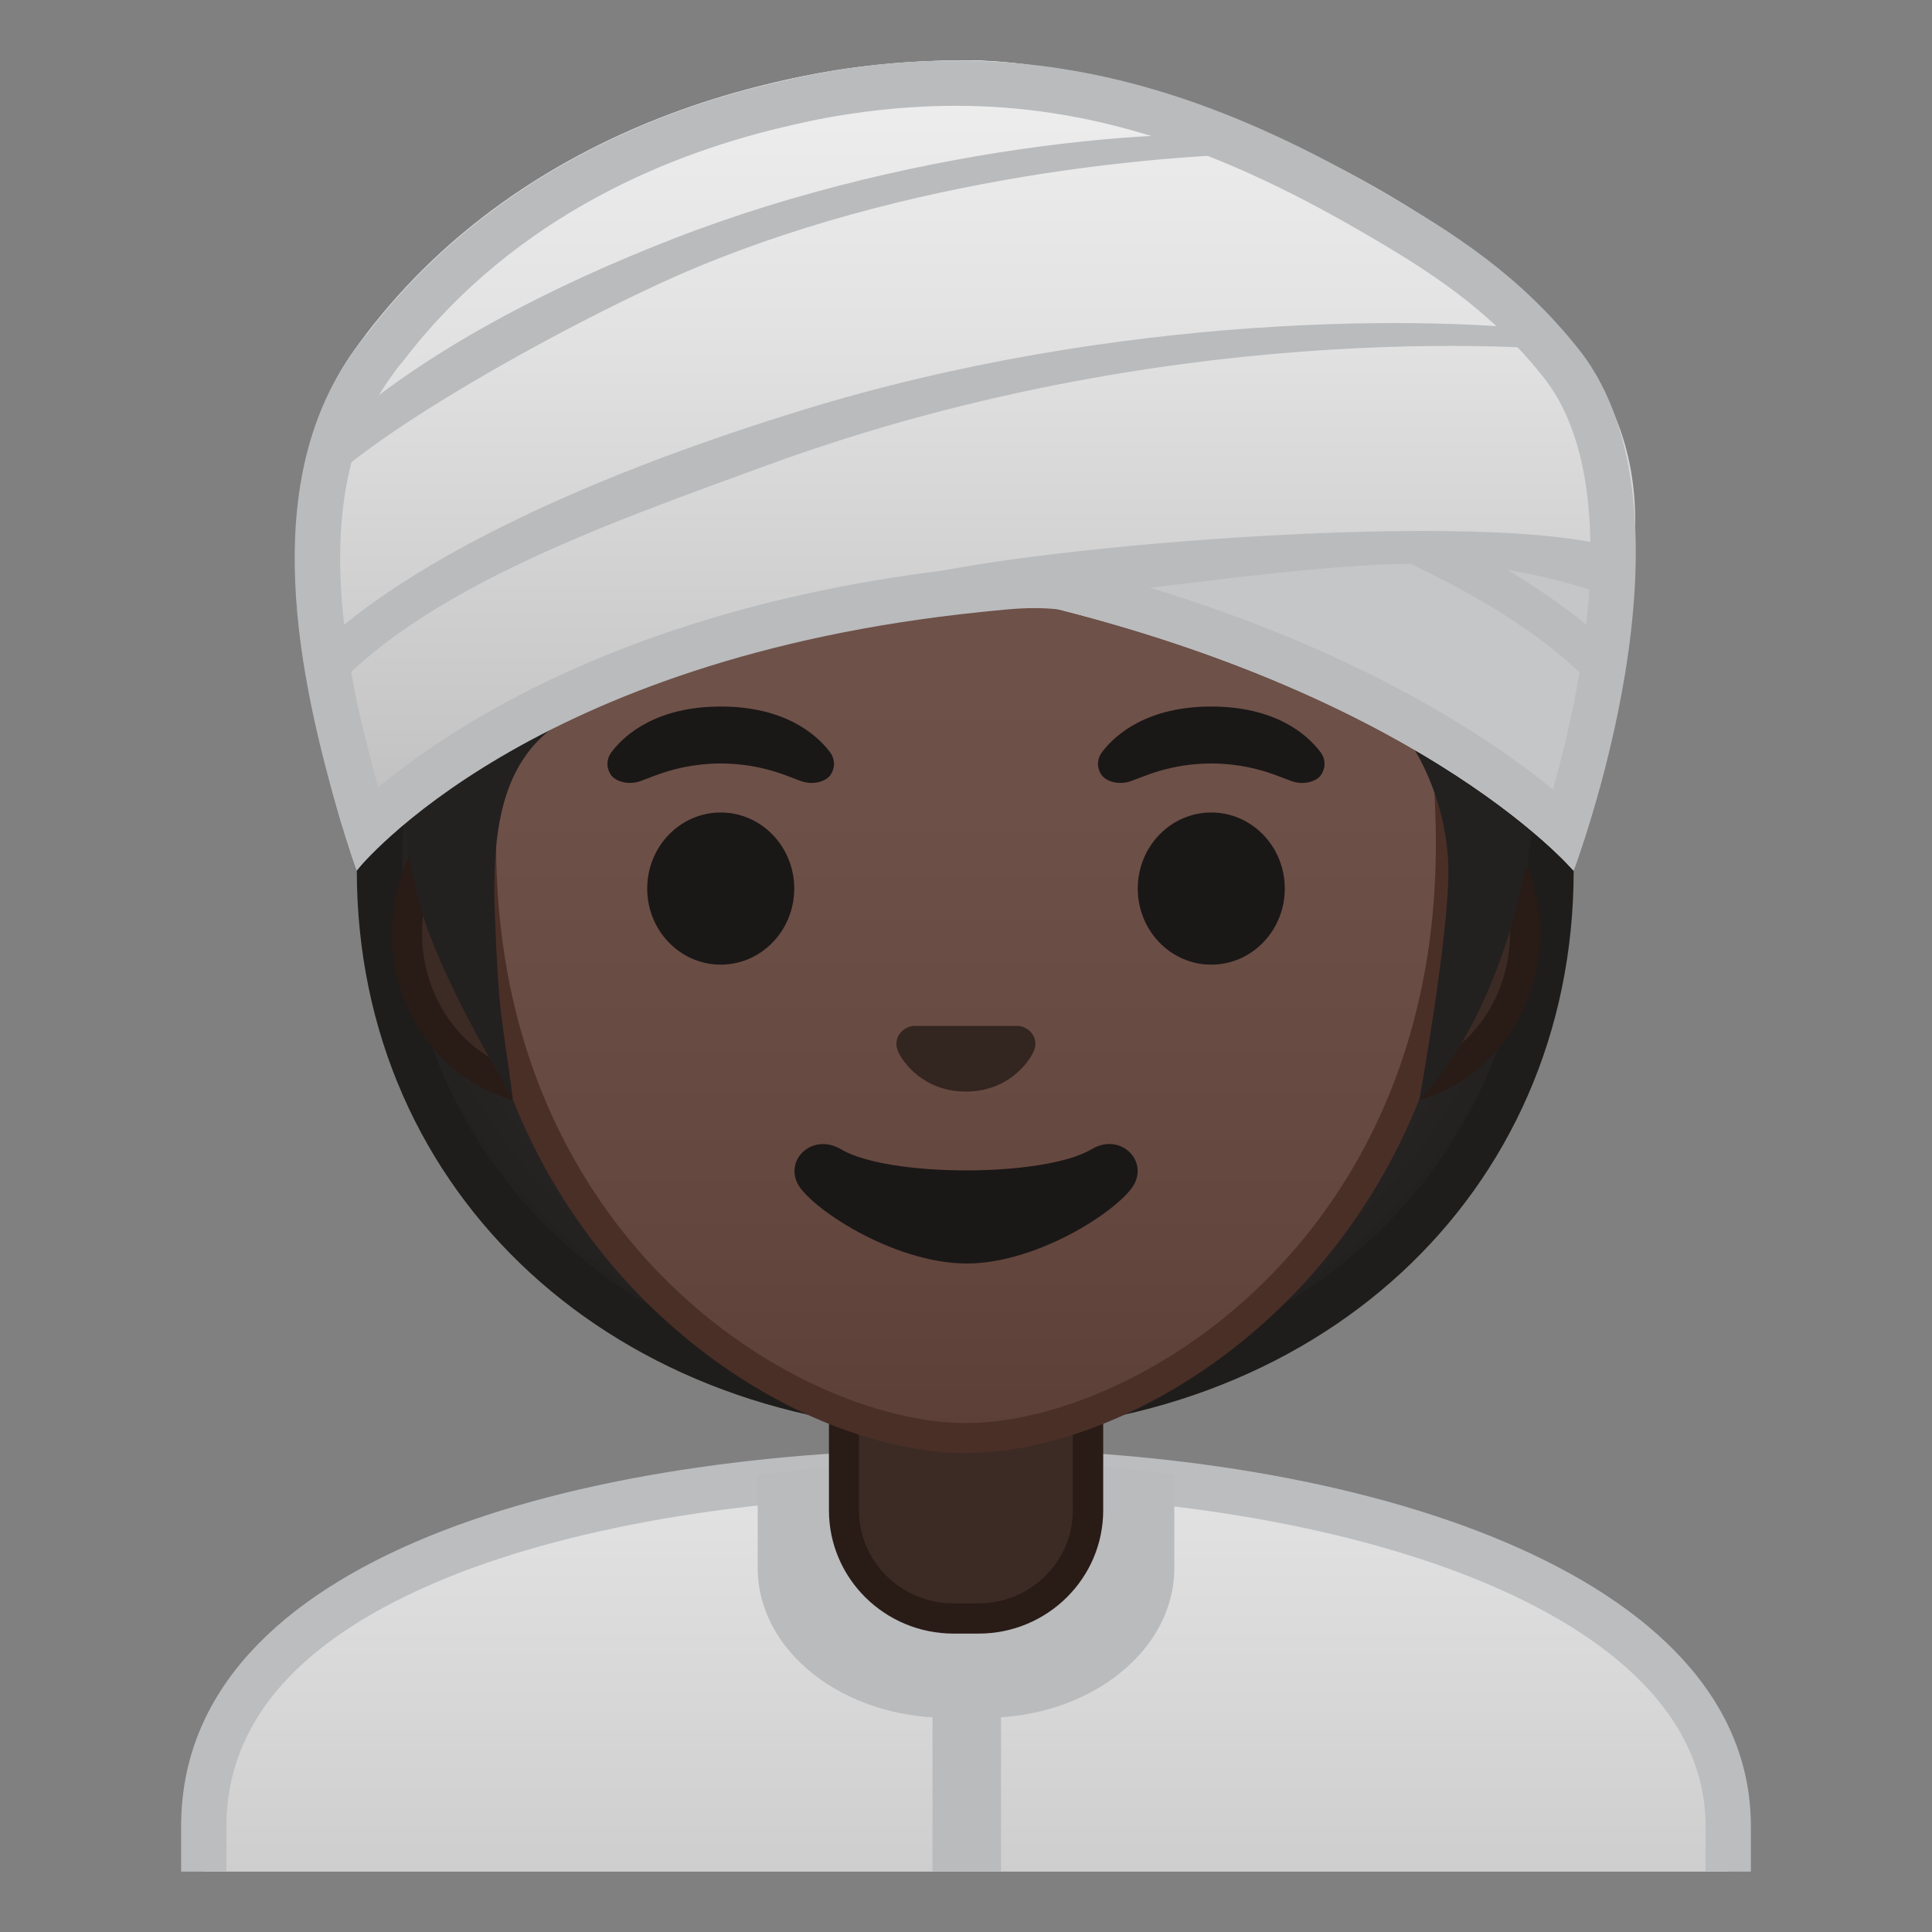 <svg width="128" height="128" style="enable-background:new 0 0 128 128;" xmlns="http://www.w3.org/2000/svg" xmlns:xlink="http://www.w3.org/1999/xlink">
  <rect width="100%" height="100%" fill="#808080" stroke="none"/>
  <g id="Layer_5">
    <g>
      <defs>
        <rect id="SVGID_1_" height="120" width="120" x="4" y="4"/>
      </defs>
      <clipPath id="SVGID_2_">
        <use style="overflow:visible;" xlink:href="#SVGID_1_"/>
      </clipPath>
      <g id="XMLID_75_" style="clip-path:url(#SVGID_2_);">
        <linearGradient id="SVGID_3_" gradientUnits="userSpaceOnUse" x1="64" x2="64" y1="97.5" y2="130.5">
          <stop offset="5.160877e-04" style="stop-color:#E3E3E3"/>
          <stop offset="1" style="stop-color:#C9C9C9"/>
        </linearGradient>
        <path d="M13.5,130.5v-9.51c0-17.29,27.21-23.46,50.5-23.49h0.14c13.39,0,25.82,2.15,35.01,6.05 c7,2.98,15.35,8.42,15.35,17.44v9.51H13.5z" style="fill:url(#SVGID_3_);"/>
        <path d="M64.14,99c24.28,0,48.86,7.55,48.86,21.99V129H15v-8.01c0-6.95,4.88-12.47,14.52-16.42 C38.26,100.99,50.51,99.02,64,99L64.14,99 M64.14,96c-0.05,0-0.09,0-0.14,0c-25.65,0.03-52,7.1-52,24.99V132h104v-11.01 C116,104.13,89.9,96,64.14,96L64.14,96z" style="fill:#BBBDBF;"/>
      </g>
      <g style="clip-path:url(#SVGID_2_);">
        <path d="M62.75,113.81h2.51c6.93,0,12.54-4.44,12.54-9.91v-6.17c-4.32-0.68-8.86-1.02-13.42-1.01 c-4.79,0.01-9.59,0.35-14.18,1.04v6.13C50.2,109.37,55.82,113.81,62.75,113.81z" style="fill:#B9BBBD;"/>
        <rect height="17.95" style="fill:#B9BBBD;" width="4.54" x="61.78" y="111.5"/>
      </g>
    </g>
    <g id="XMLID_73_">
      <path d="M63.17,107.23c-4,0-7.26-3.22-7.26-7.17v-8.98h16.16v8.98c0,3.95-3.25,7.17-7.26,7.17H63.17z" style="fill:#3C2B24;"/>
      <path d="M71.08,92.08v7.98c0,3.4-2.81,6.17-6.26,6.17h-1.65c-3.45,0-6.26-2.77-6.26-6.17v-7.98H64H71.08 M73.08,90.08H64h-9.08v9.98c0,4.51,3.7,8.17,8.26,8.17h1.65c4.56,0,8.26-3.66,8.26-8.17V90.08L73.08,90.08z" style="fill:#291B16;"/>
    </g>
  </g>
  <g id="Layer_3">
    <g id="XMLID_70_">
      <g id="XMLID_71_">
        <radialGradient id="SVGID_4_" cx="26.431" cy="45.074" gradientTransform="matrix(1.034 0 0 1.019 36.626 7.928)" gradientUnits="userSpaceOnUse" r="38.158">
          <stop offset="0" style="stop-color:#444140"/>
          <stop offset="1" style="stop-color:#232020"/>
        </radialGradient>
        <path d="M64,93.36c-22.52,0-38.86-15.01-38.86-35.69c0-20.45,16.62-43.31,38.86-43.31 c10.36,0,20.19,4.9,27.68,13.81c7.04,8.37,11.08,19.12,11.08,29.51C102.76,78.35,86.46,93.36,64,93.36z" style="fill:url(#SVGID_4_);"/>
        <path d="M64,15.86c9.91,0,19.33,4.71,26.53,13.27c6.72,7.98,10.73,18.65,10.73,28.54 c0,19.81-15.67,34.19-37.26,34.19c-21.65,0-37.36-14.38-37.36-34.19c0-9.88,4.03-20.55,10.78-28.54 C44.64,20.58,54.09,15.86,64,15.86 M64,12.86c-23.2,0-40.36,23.3-40.36,44.81c0,21.51,17.17,37.19,40.36,37.19 c23.2,0,40.26-15.68,40.26-37.19C104.26,36.17,87.2,12.86,64,12.86L64,12.86z" style="fill:#1F1D1B;"/>
      </g>
    </g>
    <g>
      <path d="M36.67,72.26c-5.36,0-9.71-4.67-9.71-10.41c0-5.74,4.36-10.41,9.71-10.41h54.65 c5.36,0,9.71,4.67,9.71,10.41c0,5.74-4.36,10.41-9.71,10.41H36.67z" style="fill:#3C2B24;"/>
      <path d="M91.33,52.43c4.8,0,8.71,4.22,8.71,9.41s-3.91,9.41-8.71,9.41h-7.37H44.04h-7.37 c-4.8,0-8.71-4.22-8.71-9.41s3.91-9.41,8.71-9.41h7.37h39.91H91.33 M91.33,50.43h-7.37H44.04h-7.37 c-5.89,0-10.71,5.14-10.71,11.41s4.82,11.41,10.71,11.41h7.37h39.91h7.37c5.89,0,10.71-5.14,10.71-11.41S97.22,50.43,91.33,50.43 L91.33,50.43z" style="fill:#291B16;"/>
    </g>
    <g>
      <g>
        <linearGradient id="SVGID_5_" gradientUnits="userSpaceOnUse" x1="64" x2="64" y1="94.708" y2="17.886">
          <stop offset="0" style="stop-color:#5C4037"/>
          <stop offset="0.158" style="stop-color:#63463D"/>
          <stop offset="0.533" style="stop-color:#6D5047"/>
          <stop offset="1" style="stop-color:#70534A"/>
        </linearGradient>
        <path d="M64,95.27c-2.3,0-4.91-0.5-7.56-1.43C45.1,89.83,31.87,77.5,31.87,55.95 c0-28.72,17.31-38.91,32.13-38.91s32.13,10.19,32.13,38.91c0,21.58-13.26,33.9-24.61,37.9C68.89,94.78,66.29,95.27,64,95.27z" style="fill:url(#SVGID_5_);"/>
        <path d="M64,18.04L64,18.04c8.41,0,16.06,3.25,21.55,9.15c6.27,6.73,9.58,16.68,9.58,28.77 c0,21.06-12.9,33.07-23.94,36.96c-2.53,0.89-5.01,1.36-7.19,1.36c-2.19,0-4.69-0.48-7.23-1.38c-11.03-3.9-23.9-15.92-23.9-36.94 c0-12.09,3.31-22.03,9.58-28.77C47.94,21.29,55.59,18.04,64,18.04 M64,16.04L64,16.04L64,16.04c-17.2,0-33.13,12.79-33.13,39.91 c0,21.79,13.49,34.67,25.23,38.83c2.8,0.99,5.5,1.49,7.9,1.49c2.38,0,5.07-0.49,7.85-1.47c11.76-4.14,25.28-17.03,25.28-38.84 C97.13,28.83,81.2,16.04,64,16.04L64,16.04z" style="fill:#4A2F27;"/>
      </g>
      <g>
        <radialGradient id="SVGID_6_" cx="295.194" cy="-22.456" gradientTransform="matrix(0.796 0 0 0.796 -170.771 19.148)" gradientUnits="userSpaceOnUse" r="45.414">
          <stop offset="0" style="stop-color:#444140"/>
          <stop offset="1" style="stop-color:#232020"/>
        </radialGradient>
        <path d="M95.96,57.75c0,4.42-1.92,15.11-1.92,15.11s5.26-4.81,7.33-16.86 c2.84-16.51,1.53-47.79-37.3-47.79S26.11,43.78,26.11,43.78s0,9.72,1.64,15.94c1.3,4.91,5.51,11.75,6.24,13.14 c-0.84-6.17-0.95-5.78-1.2-12.19c-0.26-6.74,0.73-11.8,6.61-13.92c20.79-7.49,35.01-16.89,35.01-16.89 c3.29,7.19,12.69,13.8,16.38,16.47C93.83,48.52,95.96,53.33,95.96,57.75z" style="fill:url(#SVGID_6_);"/>
      </g>
      <g>
        <path d="M67.81,68.05c-0.1-0.04-0.21-0.07-0.32-0.08h-6.99c-0.11,0.01-0.21,0.04-0.32,0.08 c-0.63,0.26-0.98,0.91-0.68,1.61c0.3,0.7,1.69,2.66,4.49,2.66c2.8,0,4.19-1.96,4.49-2.66C68.79,68.97,68.45,68.31,67.81,68.05z" style="fill:#33251F;"/>
        <g>
          <ellipse cx="47.75" cy="58.87" rx="4.87" ry="5.04" style="fill:#1A1717;"/>
          <ellipse cx="80.25" cy="58.87" rx="4.87" ry="5.04" style="fill:#1A1717;"/>
          <path d="M54.98,49.82c-0.93-1.23-3.07-3.01-7.23-3.01s-6.31,1.79-7.23,3.01 c-0.41,0.54-0.31,1.17-0.02,1.55c0.26,0.35,1.04,0.68,1.9,0.39c0.86-0.29,2.54-1.16,5.35-1.18c2.81,0.02,4.49,0.89,5.35,1.18 c0.86,0.29,1.64-0.03,1.9-0.39C55.29,50.99,55.39,50.36,54.98,49.82z" style="fill:#1A1717;"/>
          <path d="M87.48,49.82c-0.93-1.23-3.07-3.01-7.23-3.01c-4.16,0-6.31,1.79-7.23,3.01 c-0.41,0.54-0.31,1.17-0.02,1.55c0.26,0.35,1.04,0.68,1.9,0.39c0.86-0.29,2.54-1.16,5.35-1.18c2.81,0.02,4.49,0.89,5.35,1.18 c0.86,0.29,1.64-0.03,1.9-0.39C87.79,50.99,87.89,50.36,87.48,49.82z" style="fill:#1A1717;"/>
        </g>
        <path d="M72.32,76.14c-3.15,1.87-13.46,1.87-16.61,0c-1.81-1.07-3.65,0.57-2.9,2.21 c0.74,1.61,6.37,5.36,11.23,5.36s10.42-3.75,11.16-5.36C75.95,76.71,74.12,75.06,72.32,76.14z" style="fill:#1A1717;"/>
      </g>
    </g>
  </g>
  <g id="Layer_4">
    <g>
      <g id="XMLID_65_">
        <defs>
          <path id="SVGID_7_" d="M64.98,39.18c-24.5-5.1-39.73-6.41-44.54-1.87c-0.65-6.69,1.14-11.28,3.04-13.89 c2.18-3.01,6.41-7.14,9.49-9.25C43.88,6.67,53.2,4,64.02,4c10.59,0,23.57,6.24,33.19,12.73c3.09,2.09,5.18,3.69,7.36,6.69 c8.29,11.42-0.32,34.26-0.32,34.26S93.65,45.14,64.98,39.18z"/>
        </defs>
        <use style="overflow:visible;fill:#C4C6C7;" xlink:href="#SVGID_7_"/>
        <clipPath id="SVGID_8_">
          <use style="overflow:visible;" xlink:href="#SVGID_7_"/>
        </clipPath>
        <path id="XMLID_66_" d="M65.26,41.37c24.5-5.1,40.34-5.86,45.15-1.31 c0.65-6.69-1.6-11.83-3.49-14.45c-2.18-3.01-4.27-4.6-7.36-6.69C89.93,12.43,77.03,6.19,66.21,6.19 c-10.59,0-23.57,6.24-33.19,12.73c-3.09,2.09-5.18,3.69-7.36,6.69c-8.29,11.42,0.32,34.26,0.32,34.26s0.84-3.39,4.76-4.73 C30.65,51.51,36.58,47.34,65.26,41.37z" style="clip-path:url(#SVGID_8_);fill:#B9BBBD;"/>
        <path d="M107.67,43.89c0,0-6.08-8.44-32.83-16.69 C53.68,20.67,33,20.89,24.41,22.01c0,0-0.27,0.23-0.97,1.25c0,0,25.34-2.79,53.64,7.57c10.4,3.81,24.27,8.57,30.01,16.47 L107.67,43.89z" style="clip-path:url(#SVGID_8_);fill:#B9BBBD;"/>
      </g>
      <g id="XMLID_63_">
        <linearGradient id="XMLID_3_" gradientUnits="userSpaceOnUse" x1="64.043" x2="64.043" y1="4.25" y2="56.01">
          <stop offset="0.017" style="stop-color:#EEEEEE"/>
          <stop offset="0.328" style="stop-color:#E3E3E3"/>
          <stop offset="0.879" style="stop-color:#C5C5C5"/>
          <stop offset="1" style="stop-color:#BDBDBD"/>
        </linearGradient>
        <path id="XMLID_64_" d="M60.58,40.53c24.61-4.54,39.81-7.4,47.59-3.08 c0.65-6.69-1.56-11.53-3.6-14.03C95.88,12.75,74.69,4,63.87,4c-10.59,0-30.5,5.09-40.55,19.42c-8.11,11.55,0.32,34.26,0.32,34.26 S31.83,45.83,60.58,40.53z" style="fill:url(#XMLID_3_);"/>
        <path d="M20.23,43.89c0,0,6.08-8.44,32.83-16.69c21.15-6.52,41.84-6.31,50.42-5.19 c0,0,0.27,0.23,0.97,1.25c0,0-25.34-2.79-53.64,7.57c-10.4,3.81-24.27,8.57-30.01,16.47L20.23,43.89z" style="fill:#B9BBBD;"/>
        <path d="M20.32,30.57c0,0,6.64-7.86,24.18-14.71c16.72-6.53,34.6-7.51,39.98-6.35l1.83,0.83 c-7.95-0.17-24.84,1-40.14,7.37c-7.83,3.26-24.09,12.59-26.36,16.61C19.9,33.05,20.07,31.74,20.32,30.57z" style="fill:#B9BBBD;"/>
      </g>
    </g>
    <g>
      <g id="XMLID_57_">
        <defs>
          <path id="SVGID_9_" d="M64.98,39.18c-24.5-5.1-39.73-6.41-44.54-1.87c-0.65-6.69,1.14-11.28,3.04-13.89 c2.18-3.01,6.41-7.14,9.49-9.25C43.88,6.67,53.2,4,64.02,4c10.59,0,23.57,6.24,33.19,12.73c3.09,2.09,5.18,3.69,7.36,6.69 c8.29,11.42-0.32,34.26-0.32,34.26S93.65,45.14,64.98,39.18z"/>
        </defs>
        <use style="overflow:visible;fill:#C4C6C7;" xlink:href="#SVGID_9_"/>
        <clipPath id="SVGID_10_">
          <use style="overflow:visible;" xlink:href="#SVGID_9_"/>
        </clipPath>
        <path id="XMLID_62_" d="M63.58,40.53c29-3.62,32.95-4.63,44.59-0.53 c0.65-6.69-0.74-11.44-2.32-14.58c-1.67-3.32-3.21-4.4-6.31-6.5C89.93,12.43,77.03,6.19,66.21,6.19 c-10.59,0-23.57,6.24-33.19,12.73c-3.09,2.09-5.18,3.69-7.36,6.69c-8.29,11.42-2.02,32.06-2.02,32.06S34.52,44.16,63.58,40.53z" style="clip-path:url(#SVGID_10_);fill:#B9BBBD;"/>
        <path d="M107.67,43.89c0,0-6.08-8.44-32.83-16.69 C53.68,20.67,33,20.89,24.41,22.01c0,0-0.27,0.23-0.97,1.25c0,0,25.34-2.79,53.64,7.57c10.4,3.81,24.27,8.57,30.01,16.47 L107.67,43.89z" style="clip-path:url(#SVGID_10_);fill:#B9BBBD;"/>
      </g>
      <g id="XMLID_55_">
        <linearGradient id="XMLID_4_" gradientUnits="userSpaceOnUse" x1="64.069" x2="64.069" y1="4.25" y2="56.01">
          <stop offset="0.017" style="stop-color:#EEEEEE"/>
          <stop offset="0.328" style="stop-color:#E3E3E3"/>
          <stop offset="0.879" style="stop-color:#C5C5C5"/>
          <stop offset="1" style="stop-color:#BDBDBD"/>
        </linearGradient>
        <path id="XMLID_56_" d="M59.75,38.42c8.17-2.33,41.92-5.02,48.48-1.66 c0.65-6.69-1.72-10.76-3.66-13.34C96.54,12.75,76.21,4,63.87,4c-13.16,0-30.5,5.09-40.55,19.42 c-8.11,11.55,0.32,34.26,0.32,34.26S23.82,48.68,59.75,38.42z" style="fill:url(#XMLID_4_);"/>
        <path d="M20.23,43.89c0,0,6.08-8.44,32.83-16.69c21.15-6.52,41.84-6.31,50.42-5.19 c0,0,0.27,0.23,0.97,1.25c0,0-25.34-2.79-53.64,7.57c-10.4,3.81-24.27,8.57-30.01,16.47L20.23,43.89z" style="fill:#B9BBBD;"/>
        <path d="M21.15,29.69c0,0,5.81-6.98,23.35-13.83c16.72-6.53,35.08-7.72,40.46-6.56l1.87,0.86 c-7.95-0.17-25.36,1.18-40.65,7.54c-7.83,3.26-23.67,11.98-25.94,16C20.32,32.44,20.9,30.85,21.15,29.69z" style="fill:#B9BBBD;"/>
      </g>
    </g>
    <path d="M63.31,7.01c8.63,0,16.88,2.54,26.74,8.25c4.55,2.63,8.61,5.18,12.23,9.76 c5.1,6.45,2.86,19.44,0.6,27.28c-4.88-3.98-14.93-10.52-32.02-14.85c-0.14-0.04-0.28-0.06-0.42-0.08c-0.64-0.07-1.26-0.1-1.91-0.1 c-1.17,0-2.19,0.11-3.27,0.22l-0.47,0.05C43.06,39.76,30.7,47.5,25.06,52.16c-2.51-8.92-4.42-19.69,0.72-27.02l-0.01,0.01 c0.06-0.08,0.12-0.16,0.2-0.27c0.38-0.55,0.55-0.74,0.56-0.75c0.06-0.07,0.12-0.14,0.18-0.21C34.23,14.08,44.85,10,52.47,8.29 c1.49-0.36,3.08-0.65,4.73-0.87C59.27,7.15,61.32,7.01,63.31,7.01 M63.31,4.01c-2.11,0-4.27,0.14-6.5,0.44 c-1.69,0.22-3.38,0.53-5.04,0.93c-9.95,2.22-20.29,7.37-27.45,16.73c-0.12,0.13-0.38,0.44-0.82,1.07 c-0.06,0.08-0.13,0.16-0.19,0.25c-6.19,8.82-3.56,21.36-0.76,30.92c0.06,0.22,1.17,3.17,1.08,3.33 c0.23-0.29,11.43-14.09,41.44-17.14c1.21-0.12,2.27-0.25,3.44-0.25c0.51,0,1.03,0.02,1.59,0.08 c24.81,6.29,34.15,17.31,34.15,17.31s9.03-23.55,0.37-34.51c-3.92-4.95-8.29-7.73-13.08-10.5C82.21,7.26,73.37,4.01,63.31,4.01 L63.31,4.01z M23.64,57.67C23.64,57.67,23.64,57.68,23.64,57.67C23.64,57.67,23.64,57.67,23.64,57.67L23.64,57.67z" style="fill:#B9BBBD;"/>
  </g>
</svg>